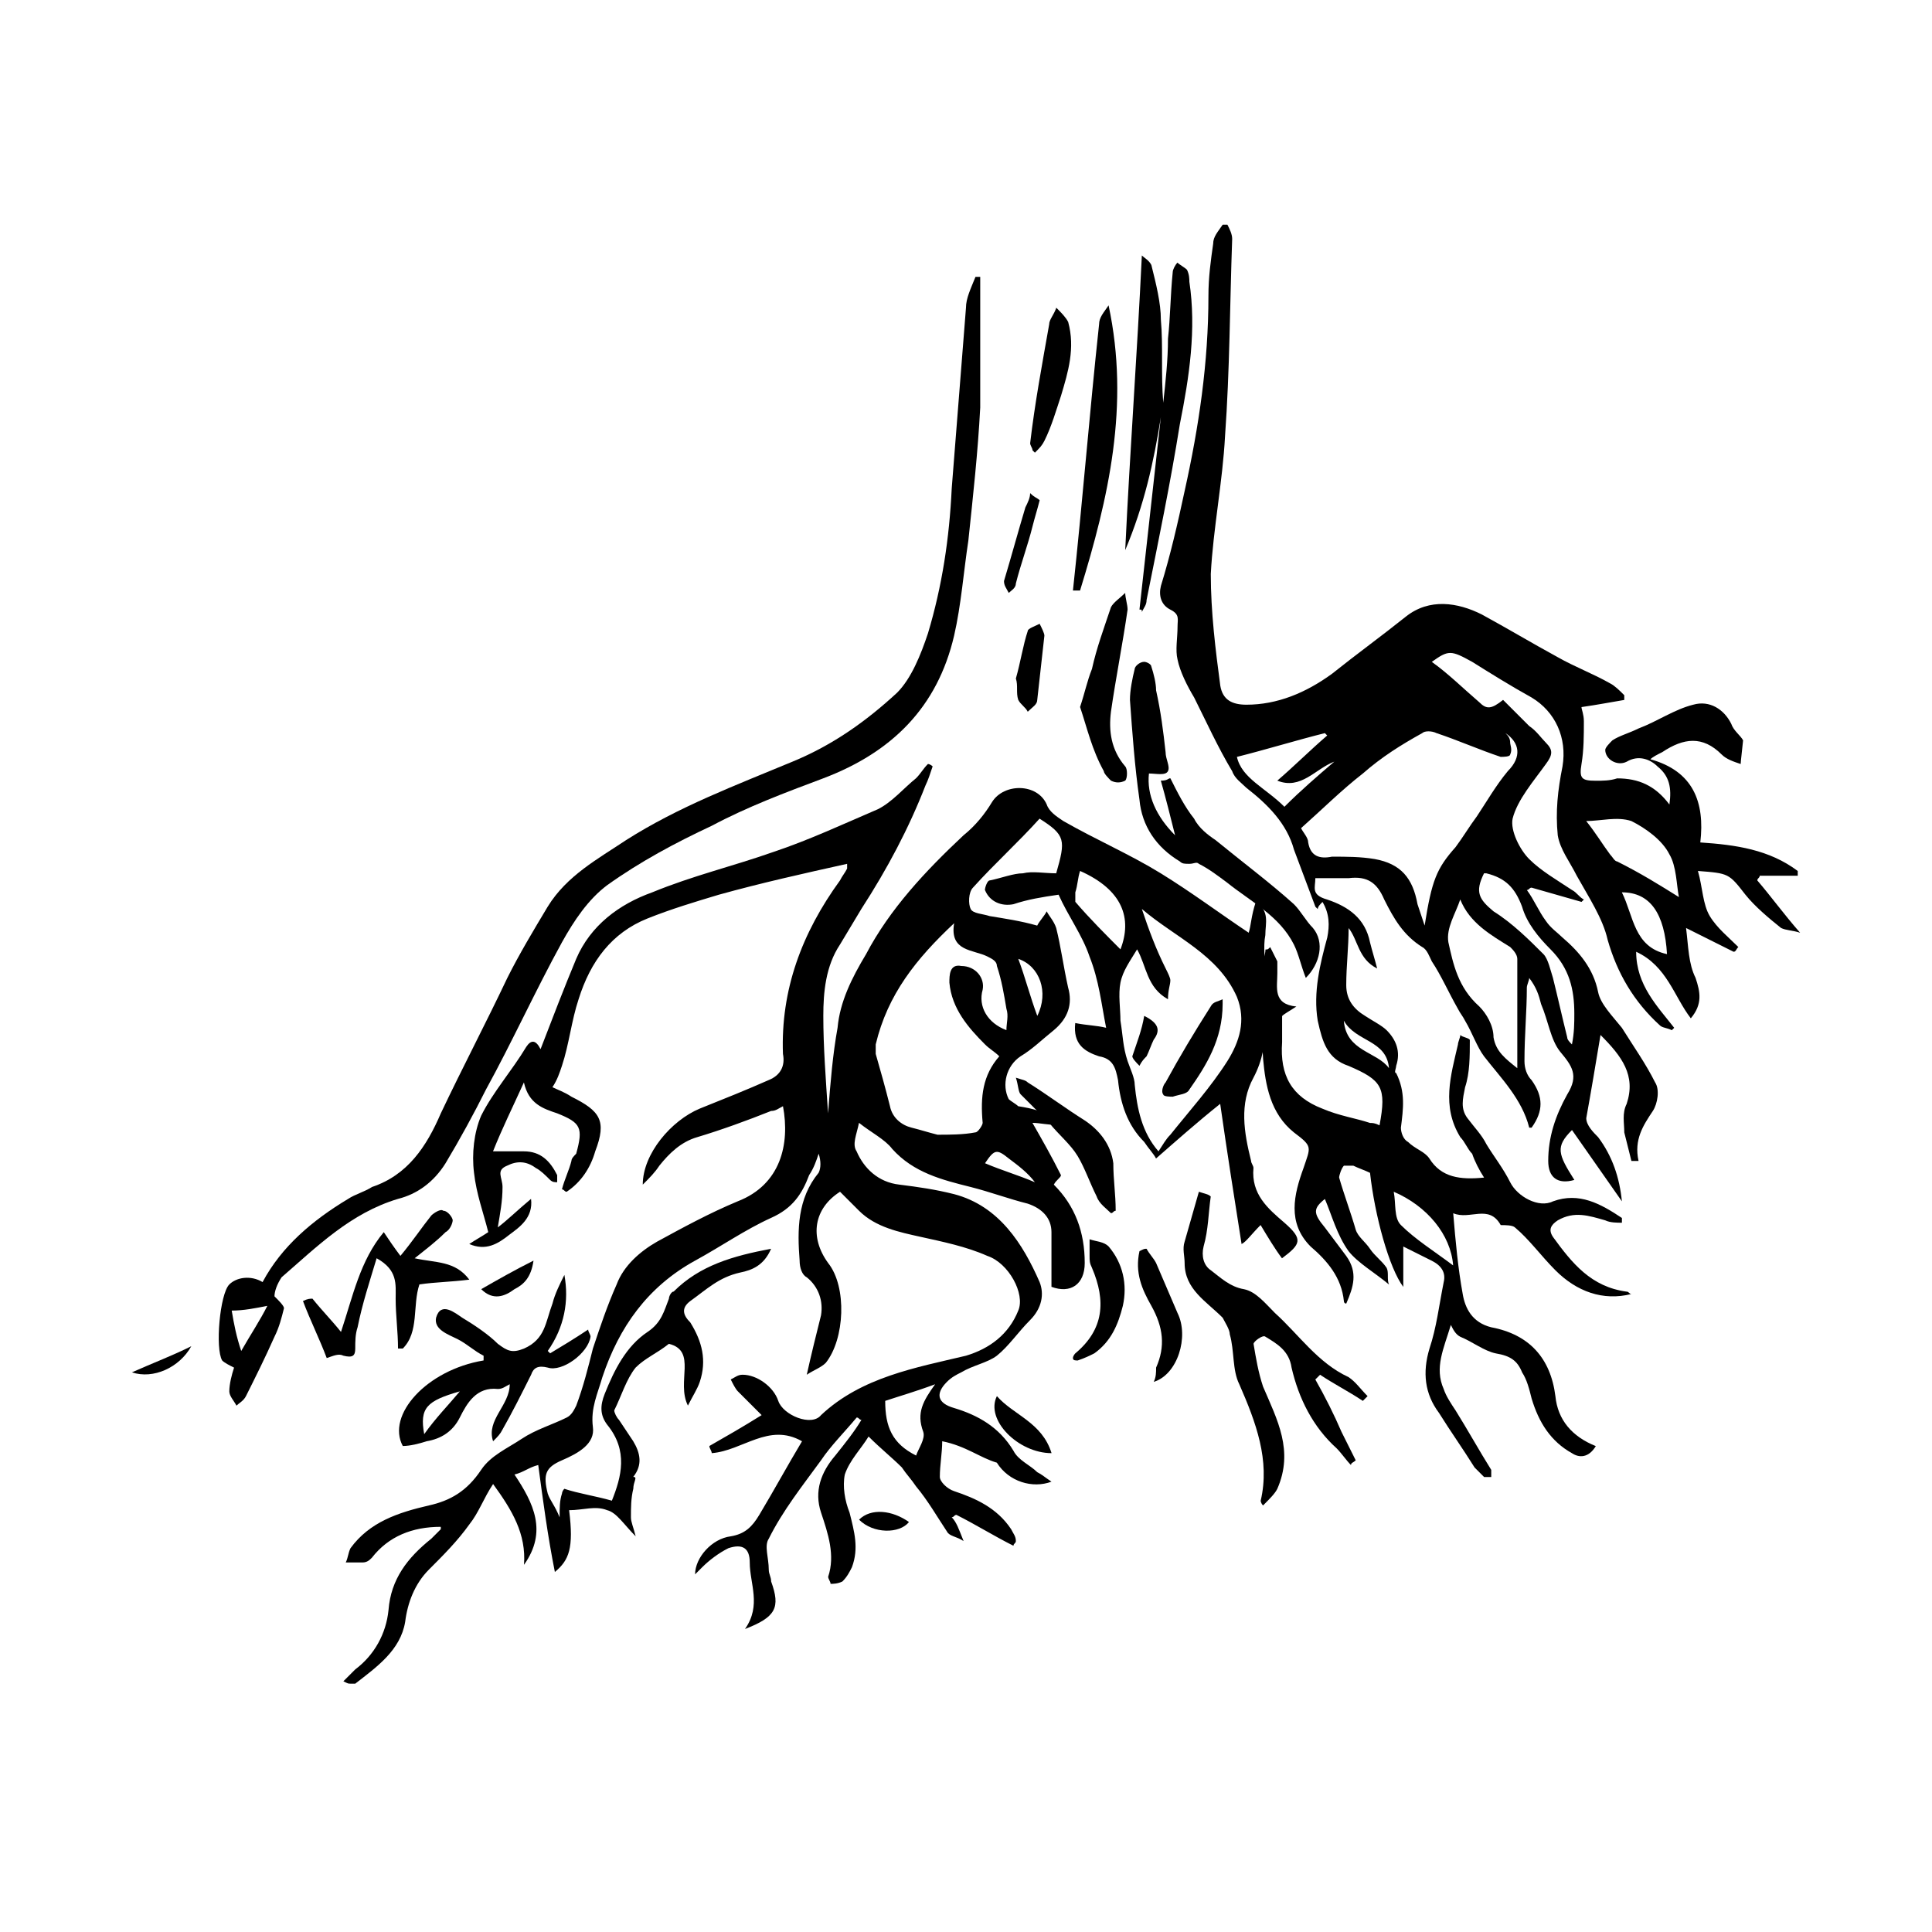 <?xml version="1.0" encoding="UTF-8"?>
<!-- Uploaded to: ICON Repo, www.svgrepo.com, Generator: ICON Repo Mixer Tools -->
<svg fill="#000000" width="800px" height="800px" version="1.1" viewBox="144 144 512 512" xmlns="http://www.w3.org/2000/svg">
 <g>
  <path d="m399.37 552.4c-1.891-1.258-3.777-1.258-4.41-2.519-2.519-3.777-5.039-8.188-8.188-11.965-1.258-1.891-2.519-3.148-3.777-5.039-2.519-2.519-5.668-5.039-8.816-8.188-1.891 3.148-5.039 6.297-6.297 10.078-0.629 3.148 0 6.926 1.258 10.078 1.258 5.039 2.519 9.445 0.629 14.484-0.629 1.258-1.258 2.519-2.519 3.777-1.254 0.629-2.516 0.629-3.144 0.629 0-0.629-0.629-1.258-0.629-1.891 1.891-5.668 0-11.336-1.891-17.004s0-10.707 3.777-15.113c2.519-3.148 5.039-6.297 6.926-9.445-0.629 0-0.629-0.629-1.258-0.629-3.148 3.777-6.926 7.559-9.445 11.336-5.039 6.926-10.078 13.227-13.855 20.781-1.258 1.891 0 5.039 0 8.188 0 1.258 0.629 1.891 0.629 3.148 2.519 6.926 1.258 9.445-6.926 12.594 4.41-6.297 1.258-11.965 1.258-17.633 0-3.777-1.891-5.039-5.668-3.777-2.519 1.258-5.039 3.148-6.926 5.039-0.629 0.629-1.258 1.258-1.891 1.891 0-4.41 4.41-9.445 9.445-10.078 3.777-0.629 5.668-2.519 7.559-5.668 3.777-6.297 7.559-13.227 11.336-19.523-8.816-5.039-15.742 2.519-23.93 3.148 0-0.629-0.629-1.258-0.629-1.891 4.41-2.519 8.816-5.039 13.855-8.188-1.891-1.891-4.41-4.41-6.297-6.297-0.629-0.629-1.258-1.891-1.891-3.148 1.258-0.629 1.891-1.258 3.148-1.258 3.777 0 8.188 3.148 9.445 6.926 1.258 3.777 8.816 6.926 11.336 3.777 10.707-10.078 25.191-12.594 38.414-15.742 6.297-1.891 11.336-5.668 13.855-11.965 1.891-4.41-2.519-12.594-8.188-14.484-5.668-2.519-11.965-3.777-17.633-5.039-5.668-1.258-11.965-2.519-16.375-6.926-1.891-1.891-3.148-3.148-5.039-5.039-6.926 4.41-8.188 11.965-3.148 18.895 5.039 6.297 4.41 20.152-0.629 26.449-1.258 1.258-3.148 1.891-5.039 3.148 1.258-5.668 2.519-10.707 3.777-15.742 0.629-3.777-0.629-7.559-3.777-10.078-1.258-0.629-1.891-2.519-1.891-4.41-0.629-8.188-0.629-16.375 5.039-23.301 0.629-1.258 0.629-3.148 0-5.039-0.629 1.891-1.258 3.777-2.519 5.668-1.891 5.039-4.41 8.816-10.078 11.336-6.926 3.148-13.227 7.559-20.152 11.336-12.594 6.926-20.152 17.633-24.562 30.859-1.258 4.41-3.148 8.188-2.519 13.227 0.629 4.41-3.777 6.926-8.188 8.816-4.41 1.891-5.039 3.777-3.777 8.816 0.629 1.891 1.891 3.148 3.148 6.297 0-2.519 0-4.41 0.629-6.297 0 0 0-0.629 0.629-1.258 3.777 1.258 8.188 1.891 12.594 3.148 2.519-6.297 4.41-13.227-1.258-20.152-1.891-2.519-1.891-5.039-0.629-8.188 2.519-6.297 5.668-12.594 11.336-16.375 3.777-2.519 4.41-5.668 5.668-8.816 0-0.629 0.629-1.891 1.258-1.891 6.926-6.926 15.742-9.445 25.82-11.336-1.891 4.41-5.039 5.668-8.188 6.297-5.668 1.258-8.816 4.41-13.227 7.559-2.519 1.891-1.891 3.777 0 5.668 3.148 5.039 4.41 10.078 2.519 15.742-0.629 1.891-1.891 3.777-3.148 6.297-3.148-6.297 2.519-14.484-5.039-16.375-3.148 2.519-6.297 3.777-8.816 6.297-2.519 3.148-3.777 7.559-5.668 11.336 0 0.629 0.629 1.891 1.258 2.519 1.258 1.891 2.519 3.777 3.777 5.668 1.891 3.148 2.519 6.297 0 9.445 1.273 0.004 0.016 1.262 0.016 3.152-0.629 2.519-0.629 5.039-0.629 7.559 0 1.258 0.629 2.519 1.258 5.039-3.148-3.148-5.039-6.297-7.559-6.926-3.148-1.258-6.297 0-10.078 0 1.258 10.078 0 13.227-3.777 16.375-1.887-9.453-3.144-18.898-4.406-28.344-2.519 0.629-3.777 1.891-6.297 2.519 5.039 7.559 8.816 15.113 2.519 23.93 0.629-8.188-3.148-14.484-8.188-21.41-2.519 3.777-3.777 7.559-6.297 10.707-3.148 4.41-6.926 8.188-10.707 11.965-3.777 3.777-5.668 8.816-6.297 13.855-1.258 7.559-7.559 11.965-13.227 16.375h-1.258c-0.629 0-0.629 0-1.891-0.629l3.148-3.148c5.039-3.777 8.188-9.445 8.816-15.742 0.629-8.188 5.039-13.855 11.336-18.895 0.629-0.629 1.891-1.891 2.519-2.519v-0.629c-7.559 0-13.855 2.519-18.262 8.188-0.629 0.629-1.258 1.258-2.519 1.258h-4.41c0.629-1.258 0.629-2.519 1.258-3.777 5.039-6.926 12.594-9.445 20.781-11.336 5.668-1.258 10.078-3.777 13.855-9.445 2.519-3.777 6.926-5.668 10.707-8.188 3.777-2.519 8.188-3.777 11.965-5.668 1.258-0.629 1.891-1.891 2.519-3.148 1.891-5.039 3.148-10.078 4.41-15.113 1.891-5.668 3.777-11.336 6.297-17.004 1.891-5.039 6.297-8.816 10.707-11.336 6.926-3.777 13.855-7.559 21.41-10.707 11.336-4.41 13.855-15.113 11.965-25.191-1.258 0.629-1.891 1.258-3.148 1.258-6.297 2.519-13.227 5.039-19.523 6.926-4.41 1.258-7.559 4.41-10.078 7.559-1.258 1.891-2.519 3.148-4.41 5.039 0-8.188 7.559-17.004 15.113-20.152 6.297-2.519 12.594-5.039 18.262-7.559 3.148-1.258 4.41-3.777 3.777-6.926-0.629-17.004 5.039-32.117 15.113-45.973 0.629-1.258 1.258-1.891 1.891-3.148v-1.258c-11.336 2.519-22.672 5.039-34.008 8.188-6.297 1.891-12.594 3.777-18.895 6.297-9.445 3.777-15.113 11.336-18.262 21.41-1.891 5.668-2.519 11.965-4.41 17.633-0.629 1.891-1.258 3.777-2.519 5.668 1.258 0.629 3.148 1.258 5.039 2.519 7.559 3.777 9.445 6.297 6.297 14.484-1.258 4.41-3.777 8.188-7.559 10.707-0.629 0-0.629-0.629-1.258-0.629 0.629-2.519 1.891-5.039 2.519-7.559 0-0.629 0.629-1.258 1.258-1.891 1.891-6.926 1.258-8.188-5.039-10.707-3.777-1.258-7.559-2.519-8.816-8.188-3.148 6.926-5.668 11.965-8.188 18.262h8.188c4.41 0 6.926 2.519 8.816 6.297v1.891c-0.629 0-1.258 0-1.891-0.629-1.258-1.258-2.519-2.519-3.777-3.148-2.519-1.891-5.039-1.891-7.559-0.629-3.148 1.258-1.258 3.148-1.258 5.668 0 3.777-0.629 6.926-1.258 10.707 2.519-1.891 5.039-4.41 8.816-7.559 0.629 5.039-3.148 7.559-5.668 9.445-3.148 2.519-6.297 4.41-10.707 2.519 1.891-1.258 3.148-1.891 5.039-3.148-1.258-5.039-3.148-10.078-3.777-15.742-0.629-5.039 0-10.707 1.891-15.113 3.148-6.297 8.188-11.965 11.965-18.262 1.258-1.891 2.519-1.891 3.777 0.629 3.148-8.188 6.297-16.375 9.445-23.93 3.777-8.816 11.336-14.484 20.152-17.633 10.707-4.41 21.41-6.926 32.117-10.707 9.445-3.148 18.895-7.559 27.711-11.336 3.777-1.891 6.926-5.668 10.078-8.188 1.258-1.258 1.891-2.519 3.148-3.777 0.629 0 1.258 0.629 1.258 0.629-0.629 1.891-1.258 3.777-1.891 5.039-4.41 11.336-10.078 22.043-17.004 32.746-1.891 3.148-3.777 6.297-5.668 9.445-3.777 5.668-4.41 12.594-4.41 18.895 0 8.188 0.629 16.375 1.258 25.82 0.629-8.188 1.258-15.742 2.519-22.672 0.629-6.926 3.777-13.227 7.559-19.523 6.297-11.965 15.742-22.043 25.82-31.488 3.148-2.519 5.668-5.668 7.559-8.816 3.148-5.039 11.965-5.039 14.484 0.629 0.629 1.891 2.519 3.148 4.41 4.41 8.816 5.039 17.633 8.816 25.82 13.855 8.188 5.039 15.742 10.707 23.301 15.742 0.629-1.891 0.629-4.41 1.891-8.188 3.777 2.519 2.519 5.668 2.519 8.816-0.629 3.148 0 6.926 0 10.078-0.629 8.816 1.891 18.262-3.148 27.711-3.777 6.926-2.519 14.484-0.629 22.043 0 0.629 0.629 1.258 0.629 1.891-0.629 6.926 3.777 10.707 8.188 14.484 5.039 4.41 4.41 5.668-0.629 9.445-1.891-2.519-3.777-5.668-5.668-8.816-2.519 2.519-3.777 4.41-5.039 5.039-1.891-11.965-3.777-23.93-5.668-37.156-6.297 5.039-11.965 10.078-17.004 14.484-0.629-1.258-1.891-2.519-3.148-4.41-4.41-4.41-6.297-10.078-6.926-16.375-0.629-3.148-1.258-5.668-5.039-6.297-3.777-1.258-6.926-3.148-6.297-8.816 3.148 0.629 5.668 0.629 8.188 1.258-1.258-6.297-1.891-12.594-4.41-18.895-1.891-5.668-5.668-10.707-8.188-16.375-4.41 0.629-8.188 1.258-11.965 2.519-3.148 0.629-6.297-0.629-7.559-3.777 0-0.629 0.629-2.519 1.258-2.519 3.148-0.629 6.297-1.891 8.816-1.891 2.519-0.629 5.668 0 8.816 0 2.519-8.816 2.519-10.078-4.41-14.484-5.668 6.297-11.965 11.965-17.633 18.262-1.258 1.258-1.258 4.41-0.629 5.668 0.629 1.258 3.148 1.258 5.039 1.891 3.777 0.629 8.188 1.258 12.594 2.519 0.629-1.258 1.891-2.519 2.519-3.777 0.629 1.258 1.891 2.519 2.519 4.41 1.258 5.039 1.891 10.078 3.148 15.742 1.258 4.41 0 8.188-3.777 11.336-3.148 2.519-5.668 5.039-8.816 6.926-3.777 2.519-5.039 7.559-3.148 11.336 0.629 0.629 1.891 1.258 2.519 1.891 3.777 0.629 7.559 1.258 11.336 5.039-3.148 0-5.668-0.629-7.559-0.629 2.519 4.41 5.039 8.816 7.559 13.855 0 0.629-1.258 1.258-1.891 2.519 5.668 5.668 8.188 12.594 8.188 20.781 0 5.668-3.777 8.188-8.816 6.297v-14.484c0-3.777-2.519-6.297-6.297-7.559-5.039-1.258-10.078-3.148-15.113-4.41-7.559-1.891-15.113-3.777-20.781-10.078-1.891-2.519-5.668-4.41-8.816-6.926-0.629 3.148-1.891 5.668-0.629 7.559 1.891 4.41 5.668 8.188 11.336 8.816 5.039 0.629 9.445 1.258 14.484 2.519 11.965 3.148 18.262 13.227 22.672 23.301 1.258 3.148 0.629 6.926-2.519 10.078-3.148 3.148-5.668 6.926-8.816 9.445-2.519 1.891-6.297 2.519-9.445 4.41-1.258 0.629-2.519 1.258-3.777 2.519-3.148 3.148-2.519 5.668 1.891 6.926 6.297 1.891 11.965 5.039 15.742 11.336 1.258 2.519 4.41 3.777 6.297 5.668 1.258 0.629 1.891 1.258 3.777 2.519-5.039 1.891-11.336 0-14.484-5.039-4.398-1.266-8.176-4.414-14.477-5.676 0 3.148-0.629 6.297-0.629 9.445 0 1.258 1.891 3.148 3.777 3.777 5.668 1.891 11.336 4.41 15.113 10.078 0.629 1.258 1.258 1.891 1.258 3.148 0 0.629-0.629 0.629-0.629 1.258-5.039-2.519-10.078-5.668-15.113-8.188-0.629 0-0.629 0.629-1.258 0.629 1.262 1.266 1.891 3.156 3.148 6.305zm9.449-128.47c-1.258-1.258-2.519-1.891-3.777-3.148-4.41-4.41-8.816-9.445-9.445-16.375 0-1.891 0-5.039 3.148-4.41 3.777 0 6.297 3.148 5.668 6.297-1.258 4.41 1.258 8.816 6.297 10.707 0-1.891 0.629-3.777 0-5.668-0.629-3.777-1.258-7.559-2.519-11.336 0-1.258-1.258-1.891-2.519-2.519-3.777-1.891-10.078-1.258-8.816-8.816-10.078 9.445-17.633 18.895-20.781 32.117v2.519c1.258 4.41 2.519 8.816 3.777 13.855 0.629 3.148 3.148 5.039 5.668 5.668 2.519 0.629 4.41 1.258 6.926 1.891 3.148 0 6.926 0 10.078-0.629 0.629 0 1.891-1.891 1.891-2.519-0.633-6.926-0.004-12.594 4.406-17.633zm36.523-28.34c-1.891 3.148-3.777 5.668-4.41 8.816-0.629 3.148 0 6.926 0 10.078 0.629 3.777 0.629 6.926 1.891 10.707 0.629 1.891 1.891 4.41 1.891 6.297 0.629 6.297 1.891 12.594 6.297 17.633 1.258-1.891 1.891-3.148 3.148-4.41 5.039-6.297 10.707-12.594 15.113-19.523 3.148-5.039 5.039-10.707 2.519-17.004-5.039-11.336-16.375-15.742-25.191-23.301 1.891 5.668 3.777 10.707 6.297 15.742 0.629 1.258 1.258 2.519 1.258 3.148 0 1.258-0.629 2.519-0.629 5.039-5.664-3.144-5.664-8.812-8.184-13.223zm-15.113-20.781c-0.629 1.891-0.629 3.777-1.258 5.668v2.519c3.777 4.41 8.188 8.816 11.965 12.594 3.148-8.188 0.629-15.742-10.707-20.781zm-51.641 140.44c0 6.926 1.891 11.336 8.188 14.484 0.629-1.891 2.519-4.41 1.891-6.297-1.891-5.039 0-8.188 3.148-12.594-5.039 1.887-9.449 3.144-13.227 4.406zm35.266-117.14c1.891 5.039 3.148 10.078 5.039 15.113 3.148-6.297 0.629-13.223-5.039-15.113zm4.41 59.199s0.629 0 0 0c-1.891-2.519-4.41-4.41-6.926-6.297-3.148-2.519-3.777-2.519-6.297 1.258 4.406 1.887 8.812 3.148 13.223 5.039z"/>
  <path d="m605.3 346.47c-1.891-0.629-3.777-1.258-5.039-2.519-5.039-5.039-10.078-4.41-15.742-0.629-1.258 0.629-2.519 1.258-3.148 1.891 11.336 3.148 14.484 11.336 13.227 22.043 9.445 0.629 18.262 1.891 25.82 7.559v1.258h-10.078c0 0.629-0.629 0.629-0.629 1.258 3.777 4.41 6.926 8.816 11.336 13.855-1.891-0.629-3.777-0.629-5.039-1.258-3.148-2.519-6.926-5.668-9.445-8.816-4.41-5.668-4.41-5.668-12.594-6.297 1.258 4.41 1.258 8.816 3.148 11.965 1.891 3.148 5.039 5.668 7.559 8.188-0.629 0.629-0.629 1.258-1.258 1.258-3.777-1.891-7.559-3.777-12.594-6.297 0.629 5.039 0.629 9.445 2.519 13.227 1.258 3.777 1.891 6.926-1.258 10.707-4.41-5.668-6.297-13.855-14.484-17.633 0 8.816 5.668 14.484 10.078 20.152l-0.629 0.629c-1.258-0.629-2.519-0.629-3.148-1.258-6.926-6.297-11.336-13.855-13.855-22.672-1.258-5.668-5.039-11.336-8.188-17.004-1.891-3.777-4.41-6.926-5.039-10.707-0.629-6.297 0-11.965 1.258-18.262 1.258-7.559-1.891-14.484-8.188-18.262-5.668-3.148-10.707-6.297-15.742-9.445-5.668-3.148-6.297-3.148-10.707 0 4.41 3.148 8.188 6.926 12.594 10.707 1.891 1.891 3.148 1.891 6.297-0.629 2.519 2.519 4.41 4.41 6.926 6.926 1.891 1.258 3.148 3.148 4.41 4.41 1.891 1.891 1.891 3.148 0 5.668-3.148 4.41-7.559 9.445-8.816 14.484-0.629 3.148 1.891 8.188 4.41 10.707 3.148 3.148 7.559 5.668 11.336 8.188 1.258 0.629 1.891 1.891 3.148 2.519l-0.629 0.629c-4.41-1.258-8.816-2.519-13.227-3.777-0.629 0-0.629 0.629-1.258 0.629 1.891 2.519 3.148 5.668 5.039 8.188 1.258 1.891 3.148 3.148 4.41 4.41 4.41 3.777 8.188 8.188 9.445 14.484 0.629 3.148 3.777 6.297 6.297 9.445 3.148 5.039 6.297 9.445 8.816 14.484 1.258 1.891 0.629 5.668-0.629 7.559-2.519 3.777-5.039 7.559-3.777 13.227h-1.891c-0.629-2.519-1.258-5.039-1.891-7.559 0-2.519-0.629-5.039 0.629-7.559 2.519-7.559-1.258-12.594-6.926-18.262-1.258 7.559-2.519 15.113-3.777 22.043 0 1.891 1.891 3.777 3.148 5.039 3.777 5.039 5.668 10.707 6.297 17.004-4.41-6.297-8.816-12.594-13.227-18.895-4.41 4.41-3.777 6.297 0.629 13.227-4.41 1.258-6.926-0.629-6.926-5.039 0-6.297 1.891-11.965 5.039-17.633 3.148-5.039 1.258-7.559-1.891-11.336-2.519-3.148-3.148-8.188-5.039-12.594-0.629-2.519-1.258-4.41-3.148-6.926 0 0.629-0.629 1.891-0.629 2.519 0 6.297-0.629 12.594-0.629 19.523 0 1.891 0.629 3.777 1.891 5.039 3.148 4.41 3.148 8.188 0 12.594h-0.629c-1.891-7.559-7.559-13.227-11.965-18.895-1.891-2.519-3.148-6.297-5.039-9.445-0.629-1.258-1.258-1.891-1.891-3.148-2.519-4.41-4.41-8.816-6.926-12.594-0.629-1.258-1.258-3.148-2.519-3.777-5.039-3.148-7.559-7.559-10.078-12.594-1.891-4.41-4.41-6.297-9.445-5.668h-8.816c0 2.519-1.258 4.41 3.148 5.668 5.668 1.891 10.078 5.039 11.336 11.336 0.629 2.519 1.258 4.41 1.891 6.926-5.039-2.519-5.039-7.559-7.559-10.707 0 5.039-0.629 10.078-0.629 15.113 0 3.777 1.891 6.297 5.039 8.188 1.891 1.258 4.41 2.519 5.668 3.777 2.519 2.519 3.777 5.668 2.519 9.445 0 0.629-0.629 1.891 0 1.891 2.519 5.039 1.891 9.445 1.258 14.484 0 1.258 0.629 3.148 1.891 3.777 1.891 1.891 4.41 2.519 5.668 4.41 3.148 5.039 8.188 5.668 14.484 5.039-1.258-1.891-2.519-4.41-3.148-6.297-1.258-1.258-1.891-3.148-3.148-4.41-5.039-8.188-2.519-16.375-0.629-24.562 0-0.629 0.629-1.891 0.629-2.519 0.629 0.629 1.891 0.629 2.519 1.258 0 4.41 0 8.816-1.258 12.594-0.629 3.148-1.258 5.668 0.629 8.188 1.891 2.519 3.777 4.41 5.039 6.926 1.891 3.148 4.41 6.297 6.297 10.078 1.891 3.777 7.559 6.926 11.336 5.039 6.926-2.519 12.594 0.629 18.262 4.41v1.258c-1.258 0-3.148 0-4.41-0.629-4.41-1.258-8.188-2.519-12.594 0-1.891 1.258-2.519 2.519-1.258 4.41 5.039 6.926 10.078 13.227 19.523 14.484 0.629 0 0.629 0.629 1.258 0.629-7.559 1.891-14.484-0.629-20.152-6.297-3.777-3.777-6.926-8.188-10.707-11.336-0.629-0.629-2.519-0.629-3.777-0.629-3.148-5.668-8.188-1.258-12.594-3.148 0.629 7.559 1.258 14.484 2.519 21.41 0.629 3.777 2.519 7.559 7.559 8.816 10.078 1.891 15.742 8.188 17.004 18.262 0.629 6.297 4.41 10.707 10.707 13.227-1.891 3.148-4.41 3.148-6.297 1.891-5.668-3.148-8.816-8.188-10.707-14.484-0.629-2.519-1.258-5.039-2.519-6.926-1.258-3.148-3.148-4.41-6.926-5.039-3.148-0.629-6.297-3.148-9.445-4.41-1.258-0.629-1.891-1.891-2.519-3.148-1.891 6.297-4.41 11.336-1.891 17.004 0.629 1.891 1.891 3.777 3.148 5.668 3.148 5.039 6.297 10.707 9.445 15.742v1.891h-1.891c-0.629-0.629-1.891-1.891-2.519-2.519-3.148-5.039-6.297-9.445-9.445-14.484-3.777-5.039-4.41-10.707-2.519-17.004 1.891-5.668 2.519-11.336 3.777-17.633 0.629-2.519-0.629-4.41-3.148-5.668s-5.039-2.519-7.559-3.777v10.707c-3.777-5.039-7.559-18.895-8.816-30.23-1.258-0.629-3.148-1.258-4.41-1.891h-2.519c-0.629 0.629-1.258 2.519-1.258 3.148 1.258 4.41 3.148 9.445 4.41 13.855 0.629 1.891 2.519 3.148 3.777 5.039 1.258 1.891 3.148 3.148 4.41 5.039 0.629 1.258 0 3.148 0.629 4.41-3.777-3.148-8.188-5.668-10.707-8.816-3.148-4.41-4.41-9.445-6.297-13.855-3.148 2.519-3.148 3.777 0 7.559 1.891 2.519 3.777 5.039 5.668 7.559 3.148 4.41 1.891 8.188 0 12.594-0.629 0-0.629-0.629-0.629-0.629-0.629-6.297-4.41-10.707-8.816-14.484-6.297-6.297-4.41-13.855-1.891-20.781 1.891-5.668 2.519-5.668-2.519-9.445-6.297-5.039-7.559-12.594-8.188-19.523-0.629-8.188 0-17.004 0-25.191 0-1.258 0.629-2.519 0.629-3.777 0.629 0 0.629 0 1.258-0.629 0.629 1.258 1.258 2.519 1.891 3.777v3.148c0 3.777-1.258 8.188 5.039 8.816-1.891 1.258-3.148 1.891-3.777 2.519v6.926c-0.629 8.816 2.519 14.484 10.707 17.633 4.41 1.891 8.816 2.519 12.594 3.777 0.629 0 1.258 0 2.519 0.629 1.891-10.078 0.629-11.965-8.188-15.742-5.668-1.891-6.926-6.297-8.188-11.965-1.258-7.559 0.629-15.113 2.519-22.043 0.629-3.148 0.629-6.297-1.258-9.445-0.629 0.629-1.258 1.258-1.258 1.891l-0.629-0.629c-1.891-5.039-3.777-10.078-5.668-15.113-1.891-6.926-6.926-11.965-12.594-16.375-1.258-1.258-3.148-2.519-3.777-4.41-3.777-6.297-6.926-13.227-10.078-19.523-1.891-3.148-3.777-6.926-4.41-10.078-0.629-2.519 0-5.668 0-8.816 0-1.891 0.629-3.148-1.891-4.41-2.519-1.258-3.148-3.777-2.519-6.297 2.519-8.188 4.41-16.375 6.297-25.191 3.777-17.004 6.297-34.008 6.297-51.641 0-5.039 0.629-9.445 1.258-13.855 0-1.891 1.258-3.148 2.519-5.039h1.258c0.629 1.258 1.258 2.519 1.258 3.777-0.629 17.633-0.629 34.637-1.891 52.27-0.629 11.965-3.148 24.562-3.777 36.527 0 10.078 1.258 20.152 2.519 29.598 0.629 3.777 3.148 5.039 6.926 5.039 8.188 0 15.742-3.148 22.672-8.188 6.297-5.039 13.227-10.078 19.523-15.113 6.297-5.039 13.855-3.777 20.152-0.629 6.926 3.777 13.227 7.559 20.152 11.336 4.41 2.519 9.445 4.41 13.855 6.926 1.258 0.629 2.519 1.891 3.777 3.148v1.258c-3.777 0.629-6.926 1.258-11.336 1.891 0 0.629 0.629 1.891 0.629 3.777 0 3.777 0 7.559-0.629 11.336-0.629 3.777 0 4.41 3.777 4.41 1.891 0 3.777 0 5.668-0.629 5.668 0 10.078 1.891 13.855 6.926 0.629-4.41 0-7.559-3.148-10.078-1.891-1.891-5.039-3.148-8.188-1.258-2.519 1.258-5.668-0.629-5.668-3.148 0-0.629 1.258-1.891 1.891-2.519 1.891-1.258 4.41-1.891 6.926-3.148 5.039-1.891 9.445-5.039 14.484-6.297 4.41-1.258 8.188 1.258 10.078 5.039 0.629 1.891 2.519 3.148 3.148 4.41-0.641 5.648-0.641 6.277-0.641 6.277zm-62.348-8.188c0.629 0.629 1.258 1.258 1.258 2.519 0 0.629 0.629 1.891 0 3.148 0 0.629-1.891 0.629-2.519 0.629-5.668-1.891-11.336-4.41-17.004-6.297-1.258-0.629-3.148-0.629-3.777 0-5.668 3.148-10.707 6.297-15.742 10.707-5.668 4.41-10.707 9.445-16.375 14.484 0.629 1.258 1.891 2.519 1.891 3.777 0.629 3.777 3.148 4.41 6.297 3.777 3.777 0 7.559 0 11.336 0.629 6.926 1.258 10.078 5.039 11.336 11.965 0.629 1.891 1.258 3.777 1.891 5.668 1.891-11.965 3.148-15.113 8.188-20.781 1.891-2.519 3.777-5.668 5.668-8.188 2.519-3.777 5.039-8.188 8.188-11.965 3.777-3.777 3.148-7.555-0.633-10.074zm3.148 88.797v-28.969c0-1.258-1.258-2.519-1.891-3.148-5.039-3.148-10.707-6.297-13.227-12.594-1.258 3.777-3.777 7.559-3.148 11.336 1.258 5.668 2.519 11.965 8.188 17.004 1.891 1.891 3.777 5.039 3.777 8.188 0.633 3.777 3.152 5.664 6.301 8.184zm42.824-45.344c-0.629-3.148-0.629-8.188-2.519-11.336-1.891-3.777-6.297-6.926-10.078-8.816-3.777-1.258-8.188 0-11.965 0 2.519 3.148 4.41 6.297 6.297 8.816 0.629 0.629 1.258 1.891 1.891 1.891 6.301 3.148 11.34 6.297 16.375 9.445zm-104.54-23.93c4.41-4.41 8.816-8.188 13.227-11.965-5.039 1.891-8.816 7.559-15.113 5.039 4.41-3.777 8.816-8.188 13.227-11.965l-0.629-0.629c-7.559 1.891-15.742 4.41-23.301 6.297 1.254 5.664 7.551 8.184 12.59 13.223zm52.898 17.633c-2.519 5.039-1.258 6.926 2.519 10.078 5.039 3.148 9.445 7.559 13.227 11.336 1.258 1.258 1.891 4.41 2.519 6.297 1.258 5.039 2.519 10.707 3.777 15.742 0 0.629 0.629 1.258 1.258 1.891 0.629-3.148 0.629-5.668 0.629-8.188 0-6.297-1.258-11.965-6.297-17.004-3.148-3.148-6.297-6.926-7.559-11.336-1.891-5.039-4.41-7.559-9.445-8.816h-0.629zm-23.93 84.387c0.629 3.148 0 6.926 1.891 8.816 3.777 3.777 8.816 6.926 13.855 10.707-0.633-8.188-6.93-15.742-15.746-19.523zm72.422-62.973c-0.629-10.707-4.41-16.375-11.965-16.375 3.148 6.297 3.148 14.484 11.965 16.375zm-73.68 30.227c-0.629-7.559-8.816-6.926-11.965-12.594 0.629 8.188 8.816 8.188 11.965 12.594z"/>
  <path d="m216.74 487.54c1.258 1.258 2.519 2.519 2.519 3.148-0.629 2.519-1.258 5.039-2.519 7.559-2.519 5.668-5.039 10.707-7.559 15.742-0.629 1.258-1.891 1.891-2.519 2.519-0.629-1.258-1.891-2.519-1.891-3.777 0-1.891 0.629-4.41 1.258-6.297-1.258-0.629-2.519-1.258-3.148-1.891-1.891-3.148-0.629-17.633 1.891-20.152 1.891-1.891 5.668-2.519 8.816-0.629 5.039-9.445 13.227-16.375 22.672-22.043 1.891-1.258 4.41-1.891 6.297-3.148 9.445-3.148 14.484-10.707 18.262-19.523 5.668-11.965 11.965-23.93 17.633-35.895 3.148-6.297 6.926-12.594 10.707-18.895 5.039-8.188 13.227-12.594 20.781-17.633 13.855-8.816 28.969-14.484 44.082-20.781 10.707-4.41 19.523-10.707 27.711-18.262 3.777-3.777 6.297-10.078 8.188-15.742 3.777-12.594 5.668-25.191 6.297-38.414 1.258-15.742 2.519-32.117 3.777-47.863 0-2.519 1.258-5.039 2.519-8.188h1.258v3.777 30.859c-0.629 11.965-1.891 23.301-3.148 35.266-1.258 8.188-1.891 17.004-3.777 25.191-4.41 18.895-16.375 30.859-34.637 37.785-10.078 3.777-20.152 7.559-29.598 12.594-9.445 4.41-18.895 9.445-27.711 15.742-5.039 3.777-8.816 9.445-11.965 15.113-6.926 12.594-13.227 26.449-20.152 39.047-3.148 6.297-6.926 13.227-10.707 19.523-3.148 5.039-7.559 8.188-12.594 9.445-12.594 3.777-21.41 12.594-30.859 20.781-1.254 1.891-1.883 3.781-1.883 5.039zm-8.816 14.484c2.519-4.41 5.039-8.188 6.926-11.965-3.148 0.629-6.297 1.258-9.445 1.258 0.629 3.781 1.258 6.93 2.519 10.707z"/>
  <path d="m445.97 305.54c1.891-17.004 3.777-34.008 5.668-51.012-1.891 11.965-4.41 23.301-9.445 35.266 1.258-26.449 3.148-51.641 4.41-78.09 0.629 0.629 1.891 1.258 2.519 2.519 1.258 5.039 2.519 10.078 2.519 14.484 0.629 6.926 0 14.484 0.629 22.043 0.629-5.668 1.258-11.336 1.258-17.004 0.629-5.668 0.629-11.336 1.258-17.633 0-0.629 0.629-1.891 1.258-2.519 0.629 0.629 1.891 1.258 2.519 1.891 0.629 1.258 0.629 2.519 0.629 3.148 1.891 12.594 0 25.191-2.519 37.785-2.519 15.742-5.668 30.859-8.816 46.602 0 1.258-0.629 1.891-1.258 3.148 0-0.629 0-0.629-0.629-0.629z"/>
  <path d="m464.86 461.09c-0.629 4.41-0.629 8.816-1.891 13.227-0.629 2.519 0 5.039 1.891 6.297 2.519 1.891 5.039 4.41 8.816 5.039 3.148 0.629 5.668 3.777 8.188 6.297 6.297 5.668 11.336 13.227 19.523 17.004 1.891 1.258 3.148 3.148 5.039 5.039l-1.258 1.258c-3.777-2.519-7.559-4.41-11.336-6.926l-1.258 1.258c2.519 4.41 5.039 9.445 6.926 13.855 1.258 2.519 2.519 5.039 3.777 7.559-0.629 0.629-1.258 0.629-1.258 1.258-1.258-1.258-2.519-3.148-3.777-4.41-6.297-5.668-10.078-13.227-11.965-21.41-0.629-4.41-3.777-6.297-6.926-8.188-0.629-0.629-3.148 1.258-3.148 1.891 0.629 3.777 1.258 7.559 2.519 11.336 3.777 8.816 8.188 17.004 3.777 27.078-0.629 1.258-1.891 2.519-3.777 4.41-0.629-0.629-0.629-1.258-0.629-1.258 2.519-10.707-1.258-20.781-5.668-30.859-1.891-3.777-1.258-8.816-2.519-13.227 0-1.258-1.258-3.148-1.891-4.41-4.41-4.41-10.078-7.559-10.078-14.484 0-1.891-0.629-3.777 0-5.668 1.258-4.41 2.519-8.816 3.777-13.227 1.887 0.633 2.516 0.633 3.144 1.262z"/>
  <path d="m454.16 350.25c1.891 3.777 3.777 7.559 6.297 10.707 1.258 2.519 3.777 4.41 5.668 5.668 6.926 5.668 14.484 11.336 20.781 17.004 1.891 1.891 3.148 4.41 5.039 6.297 3.148 3.777 1.891 9.445-1.891 13.227-1.258-3.148-1.891-6.297-3.148-8.816-3.777-7.559-11.336-11.336-17.633-16.375-2.519-1.891-5.039-3.777-7.559-5.039-0.629-0.629-1.258 0-2.519 0-1.258 0-1.891 0-2.519-0.629-6.297-3.777-10.078-9.445-10.707-16.375-1.258-8.816-1.891-17.633-2.519-26.449 0-2.519 0.629-5.668 1.258-8.188 0-0.629 1.258-1.891 2.519-1.891 0.629 0 1.891 0.629 1.891 1.258 0.629 1.891 1.258 4.41 1.258 6.297 1.258 5.668 1.891 10.707 2.519 16.375 0 1.891 1.258 3.777 0.629 5.039-0.629 1.258-3.148 0.629-5.039 0.629-0.629 5.668 1.891 11.336 6.926 16.375-1.258-5.039-2.519-10.078-3.777-14.484 1.898 0.004 1.898-0.629 2.527-0.629z"/>
  <path d="m272.16 503.28c-2.519-1.258-4.41-3.148-6.926-4.41-2.519-1.258-6.297-2.519-5.668-5.668 1.258-4.41 5.039-1.258 6.926 0 3.148 1.891 6.926 4.41 9.445 6.926 2.519 1.891 3.777 2.519 6.926 1.258 5.668-2.519 5.668-6.926 7.559-11.965 0.629-2.519 1.891-5.039 3.148-7.559 1.258 6.926 0 13.855-4.41 20.152l0.629 0.629c3.148-1.891 6.297-3.777 10.078-6.297 0 0.629 0.629 1.258 0.629 1.891-0.629 4.41-7.559 9.445-11.336 8.188-2.519-0.629-3.777 0-4.41 1.891-2.519 5.039-5.039 10.078-7.559 14.484-0.629 1.258-1.258 1.891-2.519 3.148-1.891-5.668 4.41-9.445 4.41-15.113-1.258 0.629-1.891 1.258-3.148 1.258-5.668-0.629-8.188 3.777-10.078 7.559-1.891 3.777-5.039 5.668-8.816 6.297-1.891 0.629-4.41 1.258-6.297 1.258-4.41-8.188 6.297-20.152 21.41-22.672 0.008-0.625 0.008-0.625 0.008-1.254zm-6.297 9.445c-8.816 2.519-10.707 4.41-9.445 11.336 3.148-4.41 6.297-7.559 9.445-11.336z"/>
  <path d="m226.81 488.16c2.519 3.148 5.039 5.668 7.559 8.816 3.148-9.445 5.039-18.895 11.336-26.449 1.258 1.891 2.519 3.777 4.41 6.297 3.148-3.777 5.668-7.559 8.188-10.707 0.629-0.629 2.519-1.891 3.148-1.258 1.258 0 2.519 1.891 2.519 2.519 0 0.629-0.629 2.519-1.891 3.148-2.519 2.519-5.039 4.41-8.188 6.926 5.668 1.258 10.707 0.629 14.484 5.668-5.039 0.629-8.816 0.629-13.227 1.258-1.891 5.668 0 12.594-4.41 17.004h-1.258c0-4.41-0.629-8.816-0.629-13.227 0-3.777 0.629-7.559-5.039-10.707-1.891 6.297-3.777 11.965-5.039 18.262-0.629 1.891-0.629 3.777-0.629 5.668 0 1.891-0.629 2.519-3.148 1.891-1.258-0.629-2.519 0-4.41 0.629-1.891-5.039-4.41-10.078-6.297-15.113 1.262-0.625 1.891-0.625 2.519-0.625z"/>
  <path d="m428.34 300.5c2.519-23.301 4.41-47.23 6.926-70.535 0-1.891 1.258-3.148 2.519-5.039 5.668 26.449 0 51.012-7.559 75.57-1.254 0.004-1.887 0.004-1.887 0.004z"/>
  <path d="m430.23 331.36c1.258-3.777 1.891-6.926 3.148-10.078 1.258-5.668 3.148-10.707 5.039-16.375 0.629-1.258 2.519-2.519 3.777-3.777 0 1.258 0.629 3.148 0.629 4.41-1.258 8.816-3.148 18.262-4.41 27.078-0.629 5.039 0 10.078 3.777 14.484 0.629 0.629 0.629 3.148 0 3.777-1.258 0.629-2.519 0.629-3.777 0-0.629-0.629-1.891-1.891-1.891-2.519-3.144-5.664-4.402-11.332-6.293-17z"/>
  <path d="m413.22 429.6c1.891 0.629 2.519 0.629 3.148 1.258 5.039 3.148 10.078 6.926 15.113 10.078 3.777 2.519 6.926 6.297 7.559 11.336 0 4.41 0.629 8.188 0.629 12.594-0.629 0-0.629 0.629-1.258 0.629-1.258-1.258-3.148-2.519-3.777-4.41-1.891-3.777-3.148-7.559-5.039-10.707s-5.039-5.668-7.559-8.816c-2.519-2.519-5.039-5.039-7.559-7.559-0.629-0.625-0.629-2.512-1.258-4.402z"/>
  <path d="m417.63 263.34c0-0.629-0.629-1.258-0.629-1.891 1.258-10.707 3.148-20.781 5.039-31.488 0-1.258 1.258-2.519 1.891-4.41 1.258 1.258 2.519 2.519 3.148 3.777 1.891 6.926 0 13.227-1.891 19.523-1.258 3.777-2.519 8.188-4.41 11.965-0.629 1.258-1.258 1.891-2.519 3.148 0 0.004 0 0.004-0.629-0.625z"/>
  <path d="m447.86 474.94c0.629 1.258 1.891 2.519 2.519 3.777 1.891 4.41 3.777 8.816 5.668 13.227 3.148 6.297 0 16.375-6.297 18.262 0.629-1.258 0.629-2.519 0.629-3.777 2.519-5.668 1.891-10.707-1.258-16.375-2.519-4.41-4.41-8.816-3.148-14.484 1.258-0.629 1.258-0.629 1.887-0.629z"/>
  <path d="m428.34 503.91c0-0.629 0.629-1.258 0.629-1.258 7.559-6.297 8.188-13.855 4.41-22.672-0.629-1.258-0.629-1.891-0.629-3.148v-4.41c1.891 0.629 3.777 0.629 5.039 1.891 3.777 4.41 5.039 10.078 3.777 15.742-1.258 5.039-3.148 9.445-7.559 12.594-1.258 0.629-2.519 1.258-4.41 1.891-0.625 0-1.258 0-1.258-0.629z"/>
  <path d="m413.22 323.8c1.258-4.41 1.891-8.816 3.148-12.594 0-0.629 1.891-1.258 3.148-1.891 0.629 1.258 1.258 2.519 1.258 3.148-0.629 5.668-1.258 11.336-1.891 17.004 0 1.258-1.258 1.891-2.519 3.148-0.629-1.258-1.891-1.891-2.519-3.148-0.629-1.891 0-3.777-0.629-5.668h0.004z"/>
  <path d="m422.67 529.1c-8.816 0-17.633-8.816-14.484-15.113 4.406 5.035 11.965 6.926 14.484 15.113z"/>
  <path d="m419.52 276.57c-0.629 2.519-1.258 4.41-1.891 6.926-1.258 5.039-3.148 10.078-4.41 15.113 0 1.258-1.258 1.891-1.891 2.519-0.629-1.258-1.258-1.891-1.258-3.148 1.891-6.297 3.777-13.227 5.668-19.523 0.629-1.258 1.258-2.519 1.258-3.777 1.266 1.258 1.895 1.258 2.523 1.891z"/>
  <path d="m271.53 485.64c4.41-2.519 8.816-5.039 13.855-7.559-0.629 4.41-2.519 6.297-5.039 7.559-2.519 1.891-5.668 3.152-8.816 0z"/>
  <path d="m371.66 546.73c3.148-3.148 8.816-2.519 13.227 0.629-2.523 3.148-9.449 3.148-13.227-0.629z"/>
  <path d="m194.7 500.76c-3.148 5.668-10.078 8.816-15.742 6.926 5.668-2.519 10.703-4.406 15.742-6.926z"/>
  <path d="m468.01 410.07c0 9.445-4.41 16.375-8.816 22.672-0.629 1.258-2.519 1.258-4.41 1.891-0.629 0-2.519 0-2.519-0.629-0.629-0.629 0-2.519 0.629-3.148 3.777-6.926 7.559-13.227 11.965-20.152 0.629-1.258 1.891-1.258 3.148-1.891 0.004 0.629 0.004 1.258 0.004 1.258z"/>
  <path d="m447.23 413.22c3.777 1.891 4.41 3.777 2.519 6.297-0.629 1.258-1.258 3.148-1.891 4.41-0.629 0.629-1.258 1.258-1.891 2.519-0.629-0.629-1.891-1.891-1.891-2.519 1.262-3.777 2.523-6.926 3.152-10.707z"/>
 </g>
</svg>